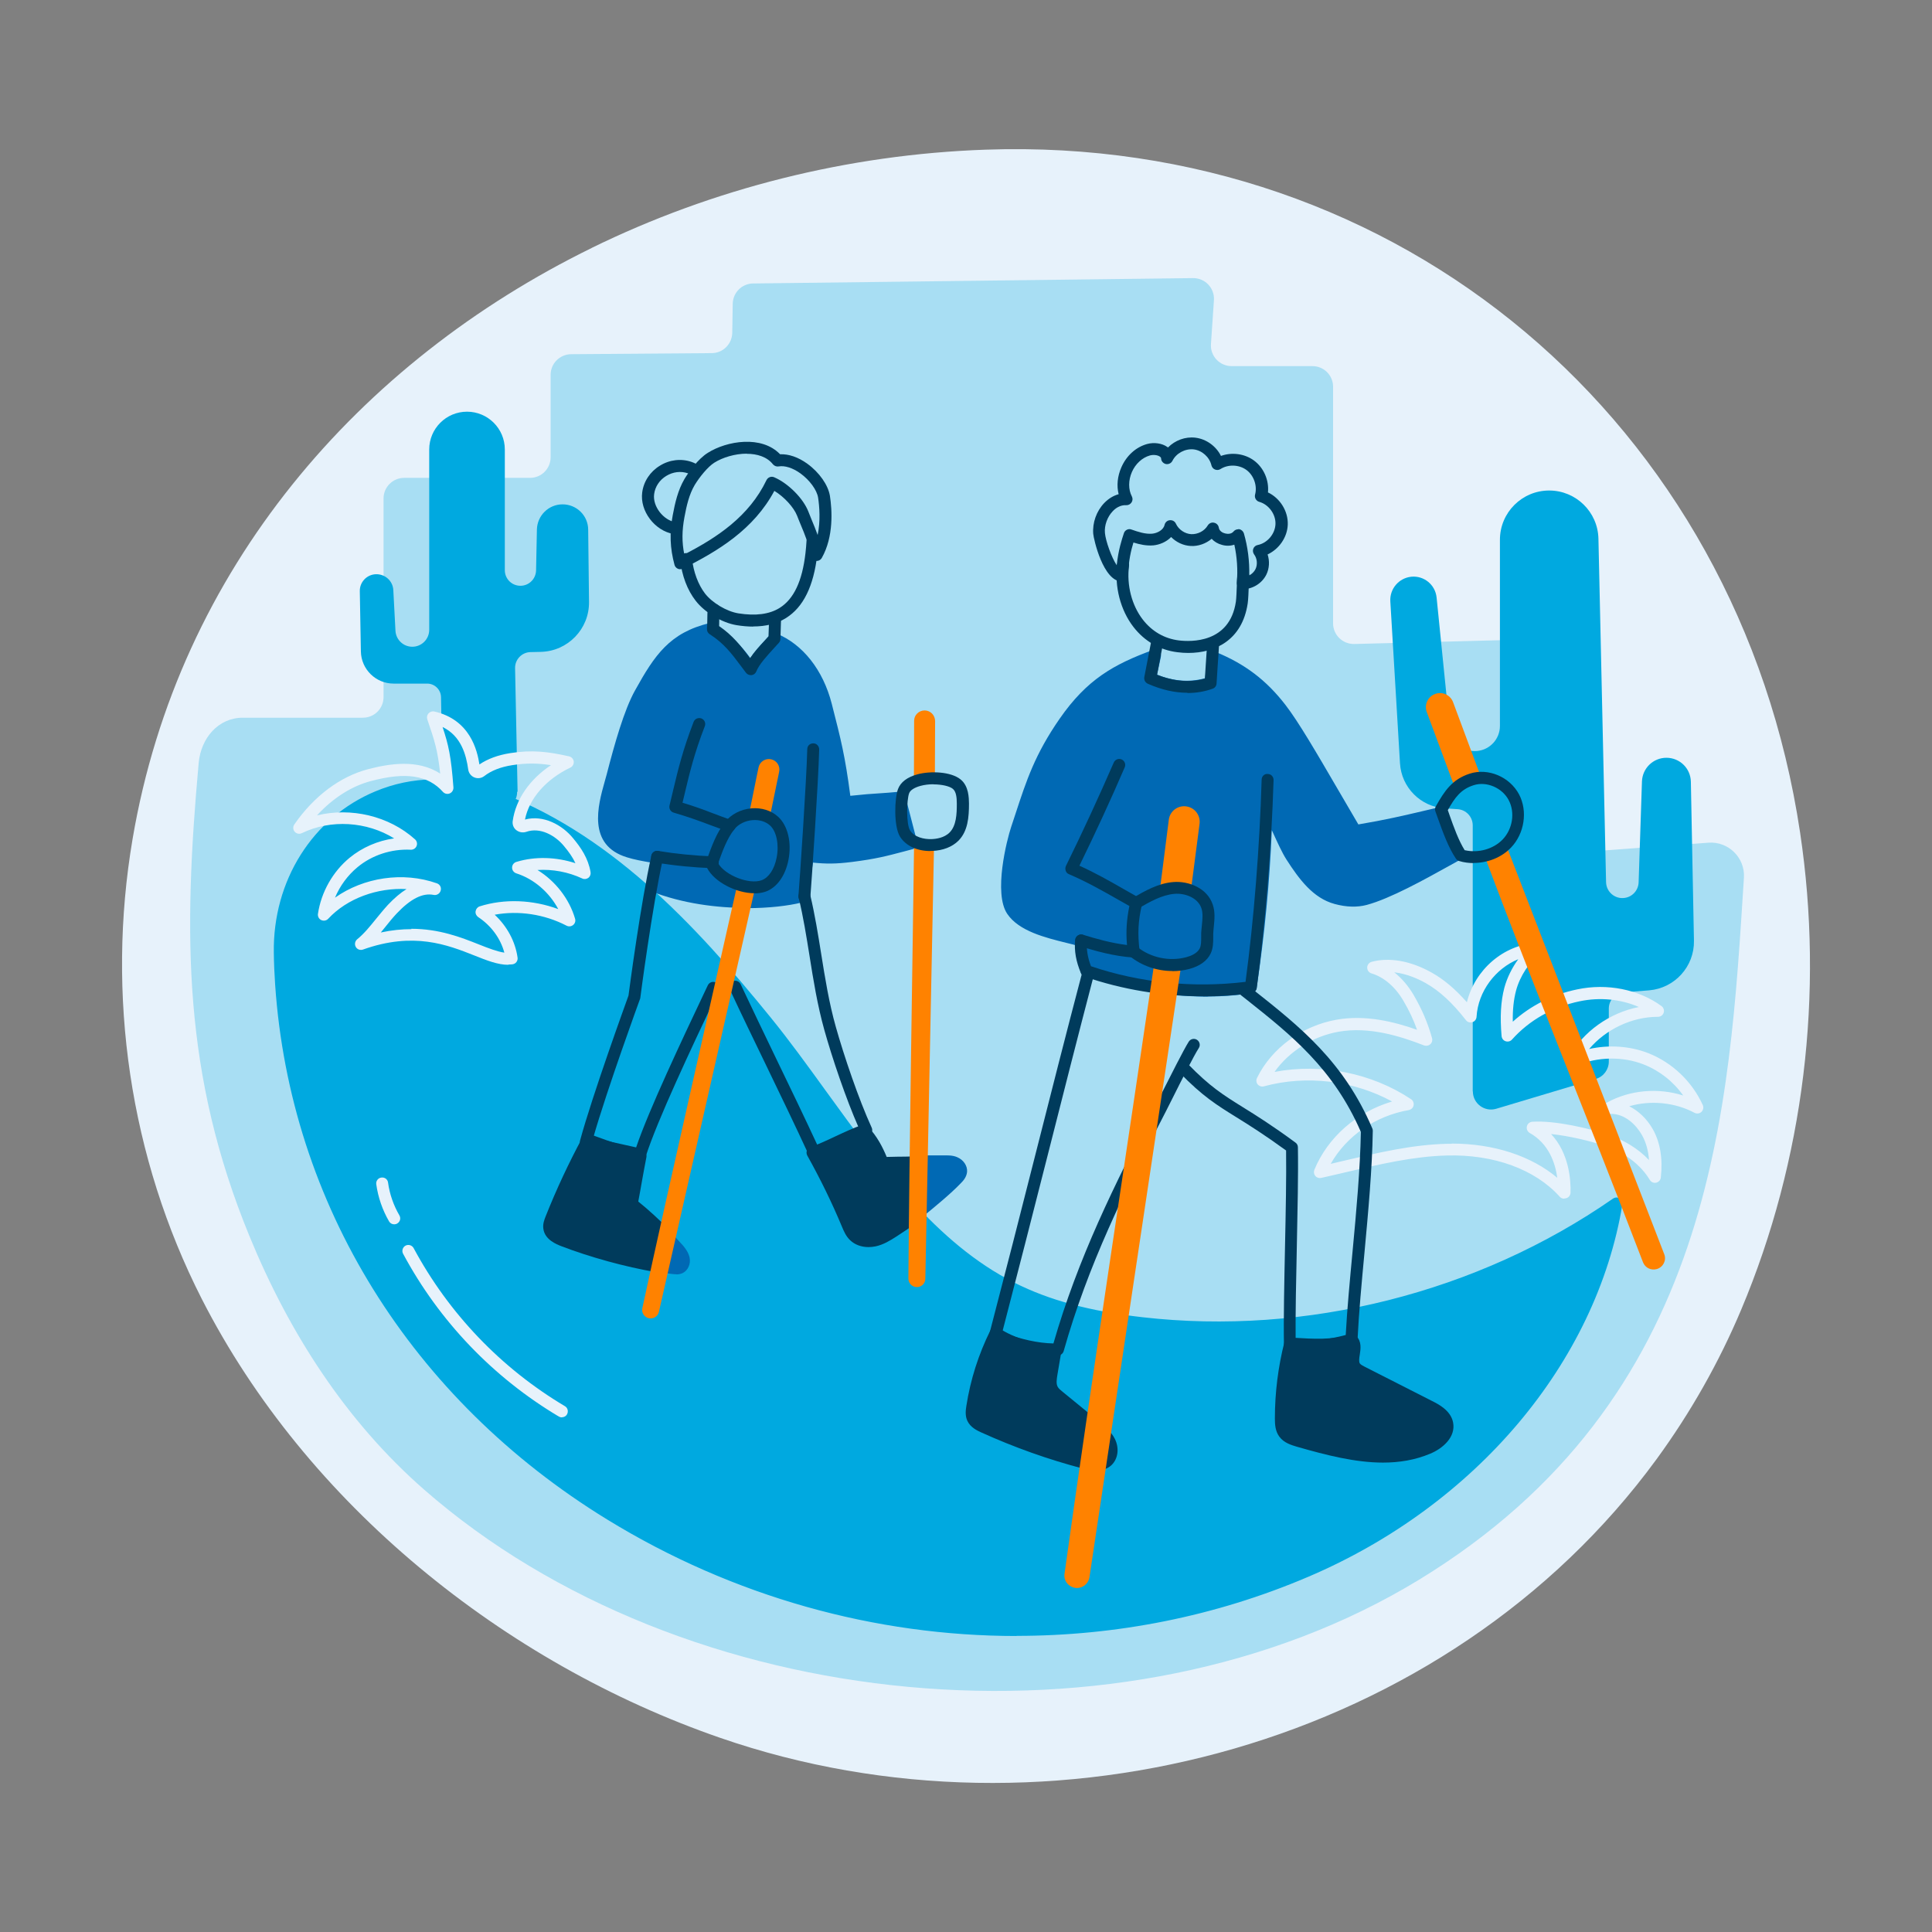 <?xml version="1.0" encoding="UTF-8"?> <svg xmlns="http://www.w3.org/2000/svg" id="art" viewBox="0 0 162 162"><rect x="0" y="0" width="162" height="162" fill="#808080" stroke="none"/><defs><style>.cls-1{opacity:.27;}.cls-1,.cls-2,.cls-3,.cls-4,.cls-5,.cls-6{stroke-width:0px;}.cls-1,.cls-4{fill:#00a9e0;}.cls-2{fill:#ff8200;}.cls-3{fill:#e7f2fb;}.cls-5{fill:#003b5c;}.cls-6{fill:#0069b4;}</style></defs><path class="cls-3" d="m49.62,20.79C30.14,30.33,14.98,47.65,11.12,70.33c-2.23,13.11-.24,26.73,5.8,38.59,8.78,17.21,25.35,30.53,43.47,36.8,27.73,9.6,60.97.61,78.51-23.36,2.84-3.89,5.23-8.1,7.1-12.54,5.28-12.54,6.96-26.56,4.94-40.01-5.14-34.32-33.52-58.48-68.3-57.26-11.53.4-22.87,3.26-33.03,8.24Z"></path><path class="cls-1" d="m63.13,23.77l36.91-.45c1.01-.01,1.81.84,1.75,1.84l-.25,3.69c-.07,1,.73,1.85,1.73,1.85h6.78c.96,0,1.73.77,1.73,1.73v19.84c0,.97.8,1.75,1.78,1.73l15.37-.4c.9-.02,1.67.65,1.77,1.55l2.13,14.6c.1.93.91,1.62,1.85,1.55l8.58-.64c1.67-.12,3.07,1.26,2.97,2.93-1.24,19.36-2.34,43.68-27.24,58.87-24.66,15.04-61.7,11.44-83.41-7.54-6.57-5.74-11.34-13.17-14.66-21.26-5.57-13.57-5.57-25.19-4.26-39.69.19-2.07,1.63-3.79,3.71-3.79h10.06c.96,0,1.73-.77,1.73-1.73v-16.65c0-.96.78-1.73,1.73-1.73h10.55c.96,0,1.73-.77,1.73-1.73v-6.91c0-.95.77-1.72,1.72-1.73l11.79-.09c.94,0,1.7-.76,1.72-1.7l.04-2.44c.02-.94.77-1.69,1.71-1.7Z"></path><path class="cls-4" d="m31.68,66.82c2.79-1.16,6.04-1.33,9.36-.15,9.67,3.45,16.9,11.22,23.21,18.99,6.13,7.56,11.67,17.87,20.6,22.35,3.38,1.7,7.14,2.51,10.89,2.94,13.9,1.59,28.33-2.05,39.81-10.04-2.3,13.9-13.09,25.33-26.05,30.85-36.63,15.61-83.12-7.8-85.92-49.25-.06-.88-.1-1.76-.11-2.64-.09-6.03,3.36-11.04,8.22-13.06Z"></path><path class="cls-4" d="m85.24,137.18c-11.85,0-23.77-3.29-34.33-9.77-16.44-10.09-26.59-26.44-27.84-44.86-.06-.88-.1-1.78-.11-2.67-.09-6.03,3.25-11.34,8.53-13.53h0c3.07-1.28,6.43-1.33,9.72-.16,9.77,3.48,17.03,11.26,23.43,19.15,1.56,1.92,3.05,3.98,4.62,6.15,4.55,6.28,9.25,12.77,15.81,16.07,2.92,1.47,6.33,2.39,10.72,2.89,13.73,1.57,28.12-2.06,39.47-9.95.17-.11.38-.12.55-.01.17.11.26.31.23.5-2.2,13.27-12.29,25.24-26.35,31.23-7.78,3.32-16.1,4.95-24.46,4.95ZM31.88,67.28h0c-4.89,2.03-8,6.97-7.91,12.59.01.87.05,1.75.11,2.62,1.22,18.1,11.2,34.16,27.36,44.08,17.45,10.7,39.62,12.52,57.87,4.75,13.33-5.68,23.02-16.84,25.54-29.31-11.38,7.56-25.59,11-39.16,9.45-4.51-.52-8.03-1.47-11.06-2.99-6.77-3.4-11.55-10-16.17-16.37-1.57-2.16-3.05-4.21-4.59-6.11-6.31-7.78-13.46-15.44-22.99-18.84-3.05-1.09-6.16-1.04-9,.14Z"></path><path class="cls-4" d="m123.49,91.52v-22.31c0-.72-.56-1.32-1.28-1.36l-1.06-.07c-2.03-.13-3.64-1.75-3.76-3.78l-.81-13.58c-.06-1.04.71-1.95,1.75-2.06h0c1.07-.11,2.02.67,2.13,1.74l1.11,10.99c.12,1.15,1.14,1.99,2.29,1.88h0c1.08-.1,1.91-1.01,1.91-2.1v-15.61c0-2.28,1.85-4.13,4.13-4.13h0c2.24,0,4.08,1.79,4.13,4.04l.64,28.8c.02.82.75,1.44,1.56,1.32h0c.66-.09,1.15-.65,1.17-1.31l.28-8.46c.04-1.1.94-1.98,2.05-1.98h0c1.12,0,2.03.89,2.05,2.01l.26,13.33c.04,2.16-1.61,3.98-3.76,4.16l-2.12.17c-.71.06-1.26.65-1.26,1.36v4.44c0,.67-.44,1.27-1.09,1.46l-8.35,2.5c-.98.29-1.96-.44-1.96-1.46Z"></path><path class="cls-4" d="m43.4,66.38l-.21-10.36c-.01-.72.56-1.32,1.28-1.34l.87-.02c2.27-.05,4.08-1.92,4.05-4.19l-.07-6.06c-.01-1.18-.97-2.12-2.15-2.12h0c-1.17,0-2.12.94-2.15,2.11l-.07,3.43c-.02.77-.68,1.36-1.45,1.28h0c-.67-.07-1.17-.63-1.17-1.3v-10.12c0-1.75-1.42-3.17-3.17-3.17h0c-1.75,0-3.17,1.42-3.17,3.17v15.12c0,.78-.63,1.42-1.42,1.42h0c-.75,0-1.37-.59-1.41-1.34l-.18-3.41c-.04-.78-.71-1.37-1.49-1.33h0c-.75.04-1.34.67-1.32,1.43l.09,5.05c.03,1.49,1.25,2.69,2.74,2.69h2.82c.63,0,1.15.51,1.16,1.14l.12,6.95c.01.59.41,1.11.97,1.28l3.56,1.04c.88.26,1.75-.41,1.73-1.33Z"></path><path class="cls-3" d="m42.62,80.9c-.87,0-1.79-.36-2.84-.78-2.27-.9-5.1-2.01-9.34-.5-.22.08-.48,0-.6-.21-.13-.21-.08-.49.11-.65.59-.48,1.07-1.08,1.58-1.71.33-.4.66-.81,1.01-1.19.53-.56,1.05-1,1.55-1.31-2.44-.13-4.97.77-6.57,2.49-.15.16-.38.2-.58.11-.2-.09-.31-.31-.28-.52.27-1.82,1.24-3.54,2.66-4.71,1.05-.86,2.36-1.43,3.73-1.62-2.29-1.42-5.31-1.62-7.74-.44-.21.1-.45.05-.6-.12s-.16-.42-.03-.61c1.64-2.37,3.83-4.01,6.17-4.63,1.76-.46,4.17-.87,6.06.37-.21-2-.49-2.82-1.08-4.55-.06-.17-.02-.35.09-.49.11-.13.29-.2.46-.18,3.05.68,3.64,3.28,3.82,4.45.69-.47,1.56-.79,2.58-.95,1.83-.29,3.15-.13,4.94.27.21.05.36.22.39.43.02.21-.09.42-.28.51-2.05.98-3.46,2.6-3.81,4.36,1.55-.42,3.13.46,4.03,1.56.65.78,1.27,1.67,1.47,2.85.03.18-.04.37-.19.48-.15.11-.35.13-.51.05-1.18-.55-2.49-.79-3.75-.71,1.49.92,2.66,2.4,3.15,4.08.06.19,0,.4-.16.53-.16.13-.37.15-.55.06-1.86-.97-4.05-1.29-6.03-.92,1.04.97,1.73,2.24,1.92,3.6.02.13-.02.27-.1.37-.08.11-.2.17-.34.19-.11.01-.23.02-.34.02Zm-8.14-3.02c2.35,0,4.19.72,5.67,1.31.81.32,1.53.6,2.14.69-.32-1.19-1.1-2.26-2.19-2.98-.16-.11-.25-.3-.22-.49.03-.19.16-.35.34-.41,2.08-.66,4.46-.56,6.59.23-.75-1.41-2.04-2.53-3.52-3-.21-.07-.36-.27-.35-.49,0-.23.17-.43.4-.48,1.54-.46,3.28-.41,4.91.12-.23-.5-.56-.96-.97-1.45-.73-.88-1.99-1.59-3.15-1.18-.29.1-.61.04-.85-.15-.22-.18-.33-.46-.29-.75.25-1.81,1.42-3.5,3.21-4.69-1.08-.17-2.05-.19-3.25,0-.97.15-1.76.46-2.35.92-.24.18-.54.22-.82.11-.28-.11-.48-.37-.52-.67-.17-1.21-.58-2.8-2.15-3.56.5,1.5.72,2.48.91,5.06,0,.01,0,.02,0,.04,0,.2-.12.39-.31.47-.19.08-.41.03-.55-.11-1.26-1.42-3.12-1.71-6.05-.93-1.64.43-3.21,1.44-4.53,2.88,2.85-.69,6.03.04,8.22,2.01.16.14.21.37.13.56-.08.2-.28.32-.49.31-1.63-.08-3.26.46-4.47,1.47-.82.68-1.47,1.57-1.88,2.55,2.4-1.7,5.71-2.21,8.55-1.2.25.09.39.35.31.61-.07.25-.33.41-.58.36-.92-.19-1.93.32-3.09,1.54-.34.36-.65.74-.96,1.13-.13.16-.26.32-.39.48.92-.2,1.77-.28,2.57-.28Z"></path><path class="cls-3" d="m131.15,100.51c-.14,0-.28-.06-.37-.17-2.05-2.28-5.51-3.56-9.46-3.45-2.8.07-5.61.73-8.33,1.37-.74.17-1.48.35-2.21.51-.18.04-.37-.02-.49-.17-.12-.14-.15-.34-.08-.51,1.13-2.74,3.56-4.85,6.52-5.73-3.24-1.76-7.17-2.24-10.75-1.27-.19.05-.39-.01-.52-.16-.12-.15-.15-.36-.06-.54,1.22-2.5,3.78-4.38,6.69-4.89,2.4-.42,4.78.16,6.73.85-.29-.83-.65-1.59-1.13-2.41-.69-1.19-1.65-2.01-2.69-2.32-.21-.06-.36-.26-.36-.49,0-.22.16-.42.37-.48,1.5-.4,3.29-.08,5.03.9,1.04.58,1.99,1.39,2.96,2.49.67-2.72,3.06-4.82,5.85-4.98.22,0,.43.12.5.33.07.21,0,.44-.18.57-.91.64-1.73,1.9-2.05,3.11-.2.76-.29,1.61-.27,2.6,1.49-1.35,3.33-2.28,5.4-2.71,2.51-.53,5.15,0,7.07,1.4.17.13.25.35.18.56s-.26.34-.48.34h0c-2.19,0-4.37,1.05-5.77,2.7,1.65-.37,3.42-.25,4.94.34,2.02.79,3.69,2.38,4.59,4.36.09.19.04.42-.11.57-.16.15-.39.18-.58.08-1.66-.88-3.69-1.07-5.48-.55.77.38,1.47,1.04,1.96,1.89.64,1.11.87,2.52.69,4.09-.02.21-.18.38-.39.43-.2.05-.42-.05-.53-.23-.77-1.28-2.1-2.29-3.75-2.85-1.27-.43-3.06-.85-4.53-1,1.52,1.62,1.66,3.88,1.63,4.91,0,.2-.13.39-.33.46-.06.02-.12.03-.17.03Zm-9.43-4.62c3.53,0,6.67,1.03,8.86,2.87-.17-1.24-.71-2.86-2.31-3.76-.19-.11-.29-.33-.24-.55.05-.22.23-.37.45-.39,1.91-.13,4.87.58,6.39,1.09,1.35.46,2.52,1.19,3.4,2.12-.05-.69-.21-1.43-.6-2.11-.48-.84-1.44-1.81-2.68-1.76-.23.02-.44-.14-.5-.37s.04-.46.24-.57c1.94-1.07,4.29-1.27,6.41-.6-.83-1.17-1.99-2.09-3.33-2.61-1.74-.68-3.84-.65-5.62.1-.2.08-.42.03-.56-.13-.14-.16-.17-.39-.07-.57,1.18-2.16,3.42-3.73,5.86-4.21-1.5-.66-3.27-.84-4.97-.48-2.25.47-4.21,1.58-5.67,3.21-.13.15-.34.2-.53.14-.19-.06-.32-.23-.34-.43-.14-1.62-.07-2.9.23-4.05.23-.85.65-1.69,1.17-2.4-1.91.78-3.37,2.69-3.5,4.83-.01.21-.15.39-.35.45-.2.06-.42,0-.54-.17-1.14-1.46-2.21-2.45-3.38-3.11-.59-.33-1.55-.78-2.63-.9.62.49,1.18,1.14,1.63,1.91.7,1.21,1.16,2.28,1.54,3.61.05.18,0,.38-.15.51-.14.13-.34.16-.52.1-1.98-.77-4.59-1.6-7.16-1.15-2.17.38-4.17,1.66-5.38,3.37,3.92-.74,8.13.08,11.45,2.29.17.11.25.32.21.52-.04.2-.2.35-.4.39-2.81.49-5.23,2.18-6.55,4.51.4-.09.79-.19,1.19-.28,2.77-.65,5.63-1.33,8.54-1.4.14,0,.29,0,.43,0Z"></path><path class="cls-3" d="m47.12,118.85c-.09,0-.17-.02-.26-.07-5.51-3.28-10.03-8-13.06-13.65-.13-.24-.04-.55.2-.68.24-.13.55-.04.68.2,2.95,5.49,7.34,10.08,12.69,13.26.24.14.31.45.17.69-.09.16-.26.24-.43.24Z"></path><path class="cls-3" d="m33.05,102.66c-.17,0-.34-.09-.43-.25-.55-.95-.92-2.02-1.07-3.11-.04-.27.15-.53.43-.56.28-.04.53.15.56.43.13.96.46,1.9.95,2.74.14.24.06.54-.18.68-.08.05-.17.07-.25.07Z"></path><path class="cls-6" d="m55.25,72.03l-.48,2.23c4.6,1.82,9.97,1.49,12.33.91.24-1,.52-2.24.64-3.41l.45-8.92c0,3.14-.33,6.74-.45,8.92,1.25.16,2.07.21,3.68,0,2.26-.29,3.05-.55,5-1.06l-.99-3.83c-1.6.16-2.2.13-4.56.4-.47-3.72-.81-5.03-1.61-8.16-.64-2.5-2.15-4.65-4.33-5.54-.9,1.03-1.18,1.16-1.98,2.54-.84-1.35-1.9-2.43-3.31-3.39-3.26.79-4.43,2.67-5.95,5.41-.83,1.48-1.58,4.03-2.33,6.93-.51,1.99-1.84,5.38,1.37,6.35,1.75.53,5.17.81,6.95,1.03.1-1.22.66-2.37,1.5-3.2-1.8-.64-2.59-1.01-4.55-1.58.56-2.23.88-4.03,2.01-6.95"></path><path class="cls-6" d="m62.62,76.13c-2.49,0-5.4-.36-8.04-1.4-.23-.09-.36-.33-.3-.57l.39-1.82c-.79-.13-1.52-.27-2.09-.45-3.36-1.02-2.44-4.35-1.88-6.34.06-.22.12-.42.17-.61.66-2.56,1.46-5.4,2.38-7.05,1.65-2.97,2.9-4.84,6.27-5.65.14-.04.28,0,.4.07,1.23.83,2.2,1.76,3,2.88.4-.61.69-.92,1.08-1.34.16-.17.33-.36.55-.6.14-.16.37-.21.56-.13,2.21.91,3.9,3.05,4.63,5.88.78,3.05,1.12,4.37,1.56,7.73,1.11-.12,1.79-.17,2.46-.21.5-.03.98-.07,1.62-.13.24-.02.47.13.53.37l.99,3.83c.07.27-.09.54-.36.61l-.79.21c-1.44.38-2.31.61-4.27.86-1.4.18-2.24.17-3.31.06-.12.86-.31,1.84-.59,2.98-.04.18-.19.32-.37.37-1.1.27-2.73.47-4.6.47Zm-7.27-2.18c4.14,1.51,8.89,1.34,11.34.81.28-1.19.47-2.19.55-3.04v-.08s.45-8.83.45-8.83c.01-.27.22-.48.51-.47.27,0,.49.23.49.5,0,2.35-.18,4.94-.32,7.02-.04.52-.07,1.02-.1,1.46,1.01.11,1.77.11,3.09-.05,1.9-.24,2.74-.47,4.14-.84l.31-.08-.76-2.94c-.45.04-.83.07-1.22.09-.73.05-1.51.1-2.9.26-.27.03-.52-.16-.55-.43-.46-3.67-.79-4.95-1.59-8.05-.62-2.42-1.97-4.25-3.73-5.11-.12.13-.22.24-.32.35-.5.54-.78.84-1.36,1.84-.09.15-.25.25-.42.25-.2-.02-.34-.09-.43-.23-.78-1.24-1.73-2.23-2.98-3.12-2.87.76-3.94,2.45-5.42,5.11-.87,1.56-1.68,4.46-2.28,6.81-.05.2-.11.41-.17.63-.69,2.48-1.04,4.43,1.21,5.11,1.33.4,3.76.67,5.53.86.3.03.59.06.85.09.16-.87.53-1.71,1.07-2.43-.3-.11-.58-.22-.85-.32-.91-.34-1.69-.63-2.98-1.01-.26-.07-.41-.34-.35-.6.11-.44.21-.87.31-1.3.41-1.72.8-3.35,1.71-5.71.1-.26.39-.38.65-.29.26.1.39.39.29.65-.89,2.3-1.27,3.9-1.67,5.58-.07.28-.13.56-.2.84,1.07.32,1.78.59,2.59.9.45.17.93.35,1.52.56.16.06.28.19.32.36.04.17-.01.34-.13.46-.77.77-1.26,1.82-1.35,2.89-.01.14-.08.26-.18.35s-.24.12-.38.11c-.38-.05-.83-.1-1.33-.15-.83-.09-1.74-.19-2.63-.31l-.32,1.47Z"></path><path class="cls-5" d="m53.67,97.28s-.08,0-.11-.01c-.77-.18-1.52-.35-2.27-.51-.75-.17-1.5-.33-2.28-.51-.13-.03-.25-.11-.32-.23-.07-.12-.09-.26-.05-.39,1.05-3.85,3.81-11.45,4.06-12.15.09-.7,1.04-7.84,1.92-11.74.06-.27.33-.44.6-.38.27.06.44.33.38.6-.91,4.04-1.9,11.63-1.91,11.71,0,.04-.01.07-.03.11-.03.08-2.74,7.51-3.92,11.63.59.14,1.17.26,1.76.39.61.14,1.22.27,1.84.41,1.08-3.17,3.81-8.94,5.82-13.19l.19-.4c.12-.25.41-.36.67-.24.25.12.36.42.24.67l-.19.4c-2.1,4.44-4.97,10.52-5.92,13.51-.07.21-.26.35-.48.35Z"></path><path class="cls-5" d="m68.26,97.12c-.19,0-.37-.11-.45-.29-1.11-2.41-2.4-5.08-3.64-7.65-1.02-2.11-2.04-4.21-2.98-6.23-.12-.25,0-.55.24-.67.25-.12.55,0,.67.24.94,2.01,1.96,4.11,2.97,6.22,1.18,2.44,2.4,4.97,3.47,7.28,1.16-.34,2.28-.81,3.46-1.47-1.06-2.4-2.23-5.86-2.88-8.19-.58-2.08-.92-4.18-1.24-6.21-.26-1.61-.52-3.27-.91-4.87-.06-.27.1-.54.37-.6.27-.06.54.1.6.37.39,1.64.66,3.32.92,4.95.32,2,.65,4.07,1.22,6.09.68,2.42,1.93,6.11,3.01,8.46.11.23.02.51-.2.64-1.55.91-2.98,1.52-4.51,1.91-.04.01-.08.02-.13.02Z"></path><path class="cls-6" d="m55.68,106.22c.12.02.67.1.79.11.19.02.39.04.56-.04.27-.13.37-.48.31-.77s-.25-.54-.44-.77c-.1-.13-.69-.74-.8-.87"></path><path class="cls-6" d="m56.73,106.85c-.12,0-.23-.01-.32-.02-.08,0-.32-.04-.52-.07l-.27-.04c-.27-.04-.47-.29-.43-.56s.29-.47.56-.43l.78.11c.06,0,.23.03.28,0,.02-.02.06-.11.04-.21-.04-.18-.18-.36-.34-.56-.05-.06-.23-.26-.41-.44-.17-.18-.33-.35-.38-.41-.18-.21-.15-.53.06-.7.21-.18.53-.15.7.06.05.05.19.21.34.37.2.21.4.43.46.5.23.28.45.59.54.98.12.55-.13,1.1-.58,1.32-.18.08-.36.11-.52.11Z"></path><path class="cls-5" d="m55.68,103.36c-.73-.74-1.87-1.78-2.7-2.41.27-1.32.47-2.69.74-4.02-1.36-.26-3.12-.88-4.42-1.37-1.16,2.14-2.19,4.35-3.09,6.61-.1.25-.2.52-.16.78.07.55.67.86,1.19,1.06,2.39.92,5.32,1.72,7.85,2.16"></path><path class="cls-5" d="m55.09,106.67s-.06,0-.09,0c-2.58-.44-5.55-1.26-7.94-2.18-.38-.15-1.38-.53-1.5-1.46-.06-.41.09-.77.19-1.03.9-2.27,1.95-4.51,3.11-6.66.12-.22.38-.32.62-.23,1.89.71,3.3,1.15,4.33,1.34.13.02.25.1.32.21.07.11.1.25.07.38-.13.66-.25,1.33-.37,1.99-.1.57-.2,1.15-.31,1.72.83.66,1.85,1.61,2.5,2.27.19.2.19.51,0,.71-.2.19-.51.19-.71,0-.69-.7-1.82-1.74-2.65-2.37-.15-.12-.22-.31-.19-.5.13-.66.25-1.33.37-1.99.09-.51.18-1.03.28-1.54-1.19-.27-2.54-.74-3.6-1.13-1.06,2-2.02,4.07-2.86,6.17-.08.21-.15.39-.13.53.03.23.32.45.87.66,2.34.9,5.24,1.7,7.75,2.13.27.05.45.31.41.58-.04.24-.25.42-.49.42Z"></path><path class="cls-6" d="m77.25,101.49c.9-.74,2.15-1.77,2.96-2.61.18-.19.37-.4.39-.66.03-.32-.23-.61-.52-.73s-.63-.12-.95-.11c-.41.01-1.15-.01-1.56,0"></path><path class="cls-6" d="m77.25,101.99c-.14,0-.29-.06-.39-.18-.18-.21-.14-.53.07-.7.79-.65,2.1-1.73,2.92-2.58.08-.08.24-.25.25-.35,0-.06-.09-.18-.22-.23-.2-.08-.48-.08-.75-.07-.21,0-.5,0-.8,0-.28,0-.56,0-.76,0-.29,0-.51-.21-.51-.49,0-.28.21-.51.49-.51.21,0,.51,0,.8,0,.28,0,.56,0,.76,0,.34,0,.76-.02,1.15.15.53.22.87.73.83,1.23-.04.45-.34.77-.53.96-.85.89-2.2,1.99-3,2.65-.09.08-.21.11-.32.11Z"></path><path class="cls-5" d="m76.53,97.46c-.73.02-1.78.03-2.52.05-.4-1.02-.85-1.91-1.6-2.7-1.3.44-2.99,1.4-4.29,1.84,1.08,1.94,2.06,3.94,2.92,5.99.15.36.31.73.59,1,.43.41,1.09.5,1.67.38s1.1-.44,1.6-.76c.45-.29,1.2-.81,1.63-1.12"></path><path class="cls-5" d="m72.82,104.57c-.59,0-1.14-.2-1.53-.57-.36-.34-.54-.78-.7-1.16-.85-2.04-1.83-4.03-2.9-5.95-.07-.13-.08-.29-.03-.42.05-.14.17-.25.31-.29.62-.21,1.37-.56,2.09-.9.75-.35,1.52-.71,2.2-.94.19-.06.39-.01.52.13.77.81,1.23,1.72,1.57,2.54.29,0,.6-.01.92-.02.44,0,.89-.01,1.25-.02.32.02.51.21.51.49,0,.28-.21.51-.49.51-.37,0-.82.02-1.26.02-.44,0-.89.01-1.25.02-.24,0-.4-.12-.48-.32-.3-.77-.66-1.57-1.28-2.3-.55.21-1.18.5-1.78.79-.55.26-1.11.52-1.64.74.98,1.79,1.87,3.65,2.66,5.53.14.33.27.64.47.83.32.31.84.33,1.22.25.5-.11.98-.4,1.43-.69.44-.29,1.19-.8,1.61-1.1.22-.16.54-.11.7.11.16.22.11.54-.11.7-.44.32-1.2.84-1.66,1.13-.53.34-1.09.69-1.76.83-.2.04-.4.06-.59.06Z"></path><path class="cls-2" d="m76.65,70.57c-.12,9.25-.41,26.28-.48,36.64,0,.37.28.68.65.71h0c.41.04.77-.28.77-.7l.73-36.34"></path><path class="cls-2" d="m78.39,65.22l.02-4.75c0-.49-.38-.89-.87-.9h0c-.49,0-.89.38-.89.87,0,.38-.01,4.53-.02,5.12"></path><path class="cls-5" d="m78,71.36c-1.11,0-2.05-.44-2.53-1.2-.55-.88-.46-3.25-.17-4h0c.22-.58.78-1,1.62-1.23,1.11-.3,2.81-.23,3.62.42.7.56.7,1.56.71,2.03,0,1.14-.09,2.31-.88,3.11-.52.52-1.3.83-2.21.86-.05,0-.1,0-.15,0Zm.28-5.6c-.37,0-.75.04-1.11.14-.5.14-.85.36-.94.62h0c-.21.57-.25,2.59.08,3.11.36.57,1.17.75,1.79.73.38-.01,1.08-.1,1.53-.56.56-.57.6-1.54.6-2.4,0-.52-.05-1.03-.34-1.26-.27-.22-.92-.37-1.62-.37Zm-2.52.58h0,0Z"></path><path class="cls-2" d="m61.85,74.06c-2.02,9.02-5.8,25.51-7.99,35.63-.08.36.14.72.49.83h0c.4.12.81-.12.9-.52l8.08-35.61"></path><path class="cls-2" d="m64.54,68.56l.79-3.83c.11-.48-.18-.95-.66-1.06h0c-.47-.11-.95.18-1.06.66-.09.37-.69,3.44-.83,4.02"></path><path class="cls-5" d="m63.26,74.9c-1.5,0-3.36-.93-3.97-2.12-.01-.01-.02-.03-.03-.04-.1-.14-.1-.36-.03-.54,0-.02.01-.04.02-.06.42-1.17.82-2.29,1.54-3.21.51-.65,1.32-1.07,2.22-1.15.85-.07,1.66.18,2.23.7.82.74,1.16,2.17.87,3.64-.26,1.31-.96,2.3-1.9,2.64-.28.1-.61.15-.95.15Zm-3.03-2.49c.59.99,2.58,1.78,3.63,1.4.6-.22,1.07-.92,1.26-1.89.22-1.1-.01-2.22-.56-2.71-.37-.33-.9-.49-1.47-.44-.61.05-1.18.34-1.52.77-.61.78-.98,1.8-1.33,2.78,0,.03,0,.06-.01.09Z"></path><path class="cls-5" d="m104.21,49.4c-.14,0-.27-.06-.37-.16-.09-.1-.14-.24-.13-.38.09-1.07.02-2.14-.21-3.19-.32.11-.68.12-1.03.02-.35-.09-.65-.27-.87-.51-.49.41-1.14.64-1.76.6-.61-.03-1.21-.31-1.64-.75-.4.42-.98.65-1.49.7-.59.05-1.15-.08-1.67-.24-.19.62-.42,1.54-.45,2.78,0,.26-.21.47-.47.49-.02,0-.04,0-.05,0-1.58,0-2.37-3.6-2.4-3.99h0c-.08-.93.27-1.92.93-2.6.35-.36.76-.61,1.2-.73-.18-.72-.1-1.51.23-2.26.43-.98,1.22-1.69,2.16-1.95.58-.16,1.26-.06,1.69.25.02.01.04.03.06.04.59-.6,1.45-.92,2.29-.82.92.11,1.74.71,2.15,1.53.91-.33,1.98-.19,2.76.38.83.61,1.28,1.66,1.18,2.68,1.01.48,1.7,1.57,1.66,2.7-.04,1.07-.73,2.05-1.69,2.5.18.55.15,1.18-.11,1.7-.36.72-1.14,1.21-1.95,1.21h0Zm-.39-5.03s.06,0,.09,0c.18.04.33.17.39.35.33,1.15.48,2.34.45,3.53.22-.12.41-.3.52-.52.19-.38.15-.9-.11-1.24-.1-.14-.13-.32-.07-.48.06-.16.2-.28.37-.31.81-.16,1.46-.93,1.49-1.76.03-.82-.57-1.64-1.36-1.86-.26-.07-.42-.35-.35-.61.2-.74-.11-1.61-.72-2.06-.62-.46-1.54-.49-2.18-.08-.14.09-.31.1-.46.04-.15-.06-.26-.19-.3-.35-.16-.69-.79-1.26-1.5-1.34-.71-.07-1.45.32-1.77.96-.1.2-.32.31-.55.27-.22-.05-.39-.24-.4-.46,0-.03,0-.09-.1-.16-.19-.14-.55-.18-.84-.1-.64.18-1.21.7-1.51,1.39s-.31,1.46,0,2.05c.08.16.07.35-.03.5-.1.15-.27.24-.44.23-.51-.03-.91.26-1.14.51-.45.47-.71,1.19-.65,1.82h0c.06.67.55,2.05.99,2.71.13-1.29.43-2.17.6-2.69.04-.13.13-.23.25-.29s.26-.07.38-.02c.57.2,1.17.4,1.74.35.43-.04.95-.31,1.04-.74.05-.21.22-.37.44-.39.22-.02.42.09.51.29.23.5.75.85,1.29.88.55.02,1.1-.26,1.38-.73.11-.18.32-.28.53-.23.21.04.37.21.4.42.04.27.31.43.53.48.22.06.53.05.7-.16.1-.12.24-.19.4-.19Z"></path><path class="cls-5" d="m99.64,54.75c-.3,0-.61-.02-.91-.06-1.48-.18-2.76-.92-3.69-2.12-1.09-1.41-1.6-3.38-1.36-5.26.04-.27.29-.46.56-.43.27.04.47.29.43.56-.21,1.63.23,3.32,1.16,4.52.77.99,1.81,1.59,3.02,1.74.99.12,4.26.25,4.78-3.25.04-.28.06-.88.08-1.36.01-.35.02-.66.04-.83.03-.28.28-.47.55-.45.27.03.48.27.45.55-.02.16-.03.45-.04.77-.02.53-.04,1.13-.09,1.47-.46,3.08-2.73,4.15-4.98,4.15Z"></path><path class="cls-6" d="m93.86,63.96c-1.52,3.36-3.04,5.55-4.07,9.09,1.8,1.15,4.01,1.51,5.84,2.61-.47,1.28-.56,2.71-.33,4.05-1.76-.22-3.5-.56-5.22-.99-1.68-.43-4.23-.92-5.2-2.36-.93-1.38-.14-5.29.39-6.87,1.1-3.29,1.7-5.62,4.02-8.96,2.12-3.05,4.13-4.3,7.57-5.55l-.41,1.9c1.64.75,3.32.95,5.06.39l.25-2.13c2.48,1.01,4.18,2.39,5.64,4.27,1.46,1.88,3.63,5.82,6.27,10.28,3.1-.51,4.88-.98,7.09-1.48.41,1.2.78,2.5,1.48,3.46-1.8.98-5.44,3.13-7.75,3.76-.79.21-1.64.13-2.43-.08-1.69-.45-2.79-2.03-3.74-3.5-.66-1.02-1.46-3.19-2.09-4.23-.12,5.26-.6,10.29-1.33,15.17-4.5.77-9.12-.05-13.79-1.36,0,0-1.99-9-1.87-10.55"></path><path class="cls-6" d="m101.27,83.57c-3.76,0-7.38-.85-10.3-1.68-.18-.05-.31-.19-.35-.37-.06-.27-.25-1.14-.49-2.28-.06-.02-.12-.03-.18-.05l-.53-.13c-1.77-.44-3.98-.98-4.96-2.43-1.17-1.73-.04-6.2.33-7.3l.37-1.12c.91-2.77,1.62-4.96,3.71-7.97,2.27-3.26,4.5-4.53,7.81-5.74.17-.06.36-.03.5.09.14.12.2.3.16.48l-.32,1.5c1.38.56,2.71.66,4.03.3l.21-1.8c.02-.16.11-.29.24-.37.14-.08.3-.09.44-.03,2.45,1,4.25,2.37,5.84,4.43,1.1,1.42,2.61,4.02,4.36,7.02.56.96,1.15,1.97,1.76,3.01,2.26-.38,3.79-.74,5.41-1.12l1.32-.31c.25-.06.5.08.58.32l.18.53c.34,1,.68,2.04,1.24,2.8.08.12.12.26.08.4-.03.14-.12.26-.25.33-.3.16-.64.35-1.03.57-1.93,1.07-4.85,2.7-6.83,3.23-.79.21-1.7.19-2.69-.08-1.82-.49-2.99-2.1-4.03-3.71-.37-.57-.77-1.46-1.16-2.31-.03-.06-.05-.11-.08-.17-.17,4.3-.59,8.65-1.27,13.23-.03.21-.2.38-.41.42-1.24.21-2.48.3-3.71.3Zm-9.74-2.56c3.64,1.01,8.32,2.03,12.92,1.33.75-5.11,1.16-9.94,1.27-14.75,0-.22.16-.41.37-.47.21-.06.44.03.56.22.31.52.65,1.25,1,2.04.37.82.75,1.67,1.08,2.18.98,1.51,1.98,2.89,3.45,3.29.82.22,1.56.25,2.17.08,1.87-.5,4.72-2.09,6.61-3.14.2-.11.38-.21.56-.31-.46-.79-.77-1.71-1.07-2.6l-.03-.1-.88.2c-1.71.4-3.33.78-5.81,1.19-.2.04-.4-.06-.51-.24-.68-1.15-1.33-2.26-1.94-3.31-1.73-2.97-3.23-5.54-4.29-6.91-1.34-1.74-2.85-2.95-4.82-3.85l-.17,1.46c-.02.19-.16.36-.34.42-1.75.57-3.58.43-5.42-.41-.21-.1-.33-.33-.28-.56l.21-1c-2.71,1.06-4.54,2.27-6.48,5.05-2.01,2.89-2.7,5.01-3.58,7.71l-.37,1.12c-.57,1.7-1.21,5.31-.45,6.43.77,1.13,2.85,1.65,4.37,2.02l.25.06c-.57-2.77-1.24-6.34-1.16-7.33.02-.28.26-.48.54-.46.28.02.48.26.46.54-.01.14,0,.34.02.6.62-1.73,1.36-3.17,2.13-4.68.49-.96,1-1.95,1.51-3.07.11-.25.41-.36.66-.25.25.11.36.41.25.66-.52,1.14-1.03,2.15-1.53,3.11-.9,1.76-1.75,3.42-2.41,5.55.8.46,1.68.78,2.6,1.12.97.36,1.98.73,2.91,1.28.21.12.29.38.21.6-.42,1.14-.53,2.49-.31,3.79.03.16-.02.31-.13.43s-.27.17-.42.15c-1.35-.17-2.7-.41-4.02-.71.12.57.23,1.09.33,1.52Zm-.55-2.59c1.23.29,2.48.52,3.73.7-.1-1.11,0-2.23.31-3.23-.75-.4-1.55-.69-2.39-1.01-.85-.31-1.72-.63-2.54-1.07.24,1.42.58,3.11.89,4.6Z"></path><path class="cls-5" d="m100.89,83.54c-3.4,0-6.78-.56-9.95-1.65-.13-.05-.24-.15-.3-.28-.42-1.01-.57-1.85-.49-2.79.02-.28.27-.48.54-.46.28.02.48.27.46.54-.06.72.04,1.35.33,2.12,4.11,1.39,8.58,1.84,12.96,1.31.7-5.24,1.18-11.24,1.35-16.95,0-.28.23-.52.52-.48.28,0,.49.24.48.52-.18,5.88-.69,12.07-1.41,17.43-.03.22-.21.4-.43.43-1.35.18-2.71.27-4.07.27Z"></path><path class="cls-5" d="m88.5,113.65c-1.61,0-3.33-.39-5.26-1.18-.23-.1-.36-.35-.29-.59,1.33-5.09,2.61-10.1,3.88-15.11,1.28-5.04,2.56-10.09,3.91-15.21.07-.27.34-.43.61-.36.27.07.43.34.36.61-1.34,5.12-2.62,10.16-3.9,15.21-1.24,4.87-2.48,9.74-3.77,14.69,1.57.6,2.98.91,4.29.94,2.06-7.15,5.09-13.26,8.54-19.92.12-.23.31-.61.55-1.08.73-1.44,1.83-3.63,2.26-4.31.15-.23.46-.3.69-.15.23.15.3.46.15.69-.41.63-1.54,2.88-2.21,4.22-.24.47-.44.86-.55,1.09-3.48,6.72-6.53,12.88-8.57,20.1-.06.21-.25.36-.47.36-.07,0-.13,0-.2,0Z"></path><path class="cls-5" d="m109.67,113.39c-.54,0-1.06-.04-1.58-.11-.24-.04-.42-.24-.43-.49-.04-2.26.03-5.33.09-8.29.06-2.86.12-5.81.09-8.03-1.83-1.33-3.12-2.14-4.17-2.79-1.66-1.03-2.85-1.77-4.76-3.74-.19-.2-.19-.51.01-.71s.51-.19.71.01c1.83,1.88,2.92,2.56,4.57,3.59,1.1.68,2.46,1.53,4.43,2.98.13.09.2.24.2.39.04,2.27-.03,5.34-.09,8.32-.06,2.77-.12,5.62-.1,7.82,1.33.13,2.71,0,4.2-.4.12-2.19.34-4.51.57-6.97.32-3.4.64-6.92.7-10.06-2.31-5.32-5.86-8.14-9.62-11.12l-.42-.33c-.22-.17-.25-.49-.08-.7.17-.22.49-.25.7-.08l.42.33c3.89,3.08,7.56,5.99,9.96,11.61.03.06.04.13.04.2-.05,3.2-.38,6.78-.7,10.24-.24,2.58-.47,5.01-.58,7.29-.01.21-.15.4-.36.45-1.33.39-2.59.58-3.81.58Z"></path><path class="cls-5" d="m83.49,111.79c-.97,1.94-1.63,4.04-1.97,6.18-.05.32-.09.66.04.95.17.37.57.57.94.74,2.71,1.23,5.53,2.23,8.42,2.99.65.17,1.43.3,1.93-.16.42-.4.43-1.09.17-1.61s-.72-.9-1.17-1.27c-1.02-.84-2.04-1.67-3.07-2.51-.21-.17-.43-.35-.56-.6-.22-.41-.14-.9-.07-1.35.1-.59.2-1.18.3-1.77-1.56-.06-3.67-.74-4.98-1.61Z"></path><path class="cls-5" d="m91.93,123.31c-.39,0-.78-.08-1.13-.17-2.9-.76-5.76-1.78-8.5-3.02-.35-.16-.93-.42-1.19-.99-.19-.42-.14-.86-.08-1.24.34-2.2,1.02-4.33,2.01-6.33.06-.13.18-.22.32-.26.14-.04.29-.01.41.07,1.24.82,3.27,1.47,4.72,1.52.14,0,.28.07.37.18.09.11.13.26.11.4l-.3,1.77c-.07.42-.12.78.01,1.03.08.16.26.3.43.44l3.07,2.51c.46.38.99.81,1.3,1.43.39.78.27,1.68-.28,2.2-.36.34-.81.45-1.27.45Zm-8.23-10.81c-.82,1.76-1.38,3.62-1.68,5.54-.04.25-.07.51,0,.67.09.21.39.36.69.5,2.68,1.22,5.49,2.21,8.34,2.96.51.13,1.14.25,1.46-.04.25-.24.22-.71.07-1.03-.21-.43-.63-.77-1.04-1.1l-3.07-2.51c-.22-.18-.5-.41-.68-.75-.31-.57-.19-1.23-.12-1.67l.21-1.23c-1.36-.15-2.97-.67-4.18-1.35Z"></path><path class="cls-5" d="m108.19,112.65c-.52,2.05-.78,4.17-.78,6.29,0,.43.02.88.27,1.23.28.38.76.53,1.21.66,3.56,1.02,7.45,2.03,10.86.6.88-.37,1.8-1.14,1.61-2.07-.14-.7-.85-1.11-1.49-1.44-1.89-.96-3.77-1.92-5.66-2.88-.23-.12-.47-.24-.61-.46-.41-.65.32-1.66-.22-2.21-1.63.52-3.5.38-5.2.28Z"></path><path class="cls-5" d="m115.97,122.64c-2.32,0-4.75-.62-7.22-1.33-.43-.13-1.09-.31-1.48-.85-.34-.46-.37-1.03-.37-1.52,0-2.16.27-4.32.8-6.41.06-.23.25-.39.51-.38l.25.02c1.63.1,3.31.2,4.76-.27.18-.06.38-.01.51.13.46.47.36,1.07.29,1.55-.05.29-.09.59,0,.74.07.11.26.2.41.28l5.66,2.88c.54.27,1.55.79,1.75,1.78.25,1.24-.87,2.2-1.91,2.63-1.28.54-2.61.75-3.98.75Zm-7.39-9.47c-.44,1.89-.67,3.83-.67,5.76,0,.35.01.71.17.94.17.24.53.36.95.48,3.75,1.08,7.39,1.94,10.53.62.72-.3,1.44-.91,1.32-1.51-.1-.48-.68-.82-1.22-1.09l-5.66-2.88c-.25-.13-.59-.3-.8-.64-.29-.47-.21-1-.14-1.43.03-.18.05-.33.05-.44-1.47.37-3.07.28-4.52.2Z"></path><path class="cls-2" d="m124.44,71.67c4.34,11.56,8.38,21.27,13.33,34.18.18.46.68.7,1.16.56h0c.53-.16.82-.73.62-1.24l-13.29-34.39"></path><path class="cls-2" d="m124.06,64.84l-2.21-5.94c-.22-.62-.9-.94-1.51-.71h0c-.61.22-.93.89-.71,1.5.17.48,2.11,5.66,2.38,6.41"></path><path class="cls-5" d="m123.57,72.37c-.41,0-.81-.05-1.21-.17-.11-.03-.21-.1-.28-.2-.64-.95-1.09-2.21-1.49-3.32l-.23-.64c-.05-.14-.04-.29.03-.42.74-1.31,1.37-2.27,2.85-2.75,1.55-.5,3.36.27,4.14,1.75.73,1.4.45,3.27-.68,4.45-.79.83-1.96,1.29-3.15,1.29Zm-.75-1.08c1.14.26,2.4-.09,3.18-.9.84-.88,1.05-2.26.51-3.29-.54-1.04-1.86-1.61-2.94-1.26-1.07.34-1.57,1.02-2.17,2.09l.15.43c.35.99.75,2.11,1.27,2.94Z"></path><path class="cls-2" d="m96.8,80.67c-1.97,13.47-5.45,36.2-7.54,51.3-.08.54.28,1.04.82,1.16h0c.59.13,1.17-.27,1.27-.87l7.69-51.28"></path><path class="cls-2" d="m99.84,74.81l.74-5.7c.11-.71-.37-1.38-1.09-1.49h0c-.71-.11-1.37.37-1.48,1.08-.08.55-.64,5.12-.77,5.99"></path><path class="cls-5" d="m98.3,81.42c-1.28,0-2.56-.43-3.56-1.24-.21-.17-.25-.49-.08-.7.17-.22.49-.25.7-.08,1.13.91,2.71,1.24,4.12.86.4-.11.92-.33,1.12-.74.12-.25.12-.58.12-.94v-.33c.01-.23.04-.45.06-.68.05-.51.1-.99-.04-1.41-.29-.88-1.38-1.29-2.27-1.21-1.05.09-2.06.67-2.96,1.19-.24.14-.54.06-.68-.18-.14-.24-.06-.54.18-.68.98-.57,2.1-1.22,3.38-1.32,1.29-.1,2.84.51,3.3,1.89.21.62.15,1.23.09,1.83-.02.21-.04.41-.05.62v.3c0,.42,0,.91-.22,1.36-.29.6-.89,1.04-1.76,1.28-.47.13-.96.19-1.45.19Z"></path><path class="cls-5" d="m61.18,69.74c-.06,0-.11,0-.17-.03-.6-.21-1.08-.39-1.54-.56-.91-.34-1.69-.63-2.98-1.01-.26-.07-.41-.34-.35-.6.11-.44.21-.87.31-1.3.41-1.72.8-3.35,1.71-5.71.1-.26.39-.38.65-.29.26.1.39.39.29.65-.89,2.3-1.27,3.9-1.67,5.58-.07.28-.13.56-.2.84,1.07.32,1.78.59,2.59.9.45.17.93.35,1.52.56.26.09.4.38.31.64-.07.21-.27.33-.47.33Z"></path><path class="cls-5" d="m59.78,72.8s-.01,0-.02,0c-1.58-.06-3.18-.21-4.74-.47-.27-.04-.46-.3-.41-.57.04-.27.3-.46.57-.41,1.52.25,3.07.4,4.61.46.28,0,.49.24.48.52,0,.27-.23.48-.5.48Z"></path><path class="cls-5" d="m67.45,75.67s-.03,0-.04,0c-.28-.02-.48-.26-.46-.54.12-1.5.67-9.57.74-12.31,0-.28.21-.49.51-.49.28,0,.49.24.49.51-.07,2.76-.62,10.86-.74,12.37-.02.26-.24.46-.5.46Z"></path><path class="cls-5" d="m62.95,56.61c-.15,0-.3-.07-.4-.2l-.39-.52c-.82-1.1-1.47-1.96-2.65-2.71-.16-.1-.24-.27-.23-.46.02-.33.03-.6.03-.83,0-.31,0-.59.06-.87.05-.27.31-.46.58-.4.27.05.45.31.4.58-.04.2-.04.42-.04.7,0,.18,0,.37-.01.6,1.14.78,1.83,1.67,2.59,2.69.35-.52.83-1.04,1.27-1.52l.28-.31c.02-.59.03-.85.04-1.13l.02-.41c0-.28.25-.5.52-.48.28,0,.49.24.48.52l-.02.41c-.01.3-.02.58-.04,1.31,0,.12-.05.23-.13.32l-.41.45c-.58.64-1.25,1.36-1.48,1.95-.07.17-.22.29-.4.31-.02,0-.04,0-.07,0Z"></path><path class="cls-5" d="m63.16,52.54c-.44,0-.91-.04-1.4-.12-1.22-.2-2.67-1.06-3.43-2.05-.7-.9-1.15-2.09-1.3-3.44-.03-.27.17-.52.44-.55.27-.02.52.17.55.44.13,1.15.52,2.19,1.09,2.94.61.79,1.82,1.51,2.8,1.67,1.45.23,2.61.08,3.47-.46,1.18-.74,1.89-2.24,2.16-4.59.04-.35.07-.7.09-1.06.01-.28.25-.5.53-.47.28.01.49.25.47.53-.02.38-.05.75-.1,1.12-.31,2.67-1.17,4.41-2.62,5.32-.76.48-1.69.71-2.77.71Z"></path><path class="cls-5" d="m57.04,47.73c-.07,0-.14-.01-.2-.04-.14-.06-.24-.18-.28-.32-.38-1.4-.43-2.69-.15-4.17.19-1.02.43-2.09.98-3.03.34-.57,1.13-1.68,1.96-2.2,1.6-1.01,4.52-1.49,6.06.12.72-.03,1.52.24,2.28.79,1.01.73,1.75,1.79,1.9,2.7.18,1.17.33,3.41-.68,5.2-.11.19-.32.29-.54.24-.21-.04-.37-.22-.4-.44-.08-.78-.48-1.75-.84-2.61-.1-.25-.21-.5-.29-.72-.28-.72-1.1-1.6-1.91-2.09-1.72,3.22-4.7,5.04-7.68,6.52-.07.03-.15.05-.22.05Zm5.58-9.69c-.98,0-2.02.31-2.73.76-.55.35-1.24,1.21-1.64,1.87-.47.8-.68,1.73-.86,2.7-.21,1.13-.22,2.09-.01,3.12,2.76-1.42,5.44-3.2,6.89-6.23.12-.24.4-.35.65-.24,1.18.51,2.43,1.77,2.86,2.87.09.22.18.46.28.7.17.41.35.84.5,1.27.25-1.18.15-2.39.04-3.13-.1-.64-.71-1.48-1.49-2.04-.64-.46-1.31-.67-1.82-.58-.18.03-.36-.04-.48-.18-.5-.63-1.32-.88-2.2-.88Z"></path><path class="cls-5" d="m56.57,44.78s-.06,0-.08,0c-1.59-.27-2.85-1.93-2.64-3.49.12-.92.66-1.74,1.48-2.24.82-.51,1.8-.62,2.68-.31.07.02.25.1.39.17l.15.07c.25.11.37.4.27.65-.11.25-.4.37-.65.27l-.18-.08c-.11-.05-.25-.11-.3-.13-.6-.21-1.26-.13-1.83.22-.56.34-.93.9-1.01,1.52-.14,1.02.76,2.19,1.82,2.37.27.05.46.3.41.58-.04.24-.25.42-.49.42Z"></path><path class="cls-5" d="m95.06,80.29s-.02,0-.03,0c-1.63-.11-3.18-.55-4.51-.96-.26-.08-.41-.36-.33-.62.08-.26.36-.42.62-.33,1.11.34,2.37.7,3.69.86-.1-1.14-.03-2.14.2-3.27-.33-.18-.65-.37-.97-.55-1.36-.77-2.65-1.5-4.1-2.12-.13-.05-.23-.16-.27-.29s-.04-.27.02-.4c1.4-2.85,2.75-5.77,4.01-8.67.11-.25.4-.37.66-.26.25.11.37.4.26.66-1.19,2.76-2.47,5.53-3.8,8.25,1.31.59,2.53,1.28,3.71,1.96.43.24.86.49,1.29.73.2.11.3.33.25.55-.33,1.38-.38,2.48-.2,3.91.02.15-.03.3-.13.41-.1.1-.23.16-.36.16Z"></path><path class="cls-5" d="m99.56,58.09c-1.07,0-2.19-.26-3.32-.76-.21-.1-.33-.32-.29-.55l.58-3c.05-.27.31-.45.59-.4.27.05.45.31.4.59l-.5,2.61c1.06.42,2.51.75,4.01.32.03-.42.05-.83.08-1.24.04-.55.07-1.11.11-1.68.02-.28.26-.48.53-.47.28.02.49.25.47.53-.03.58-.07,1.13-.11,1.69-.03.52-.07,1.04-.1,1.58-.01.2-.14.38-.33.44-.67.24-1.38.36-2.11.36Z"></path></svg> 